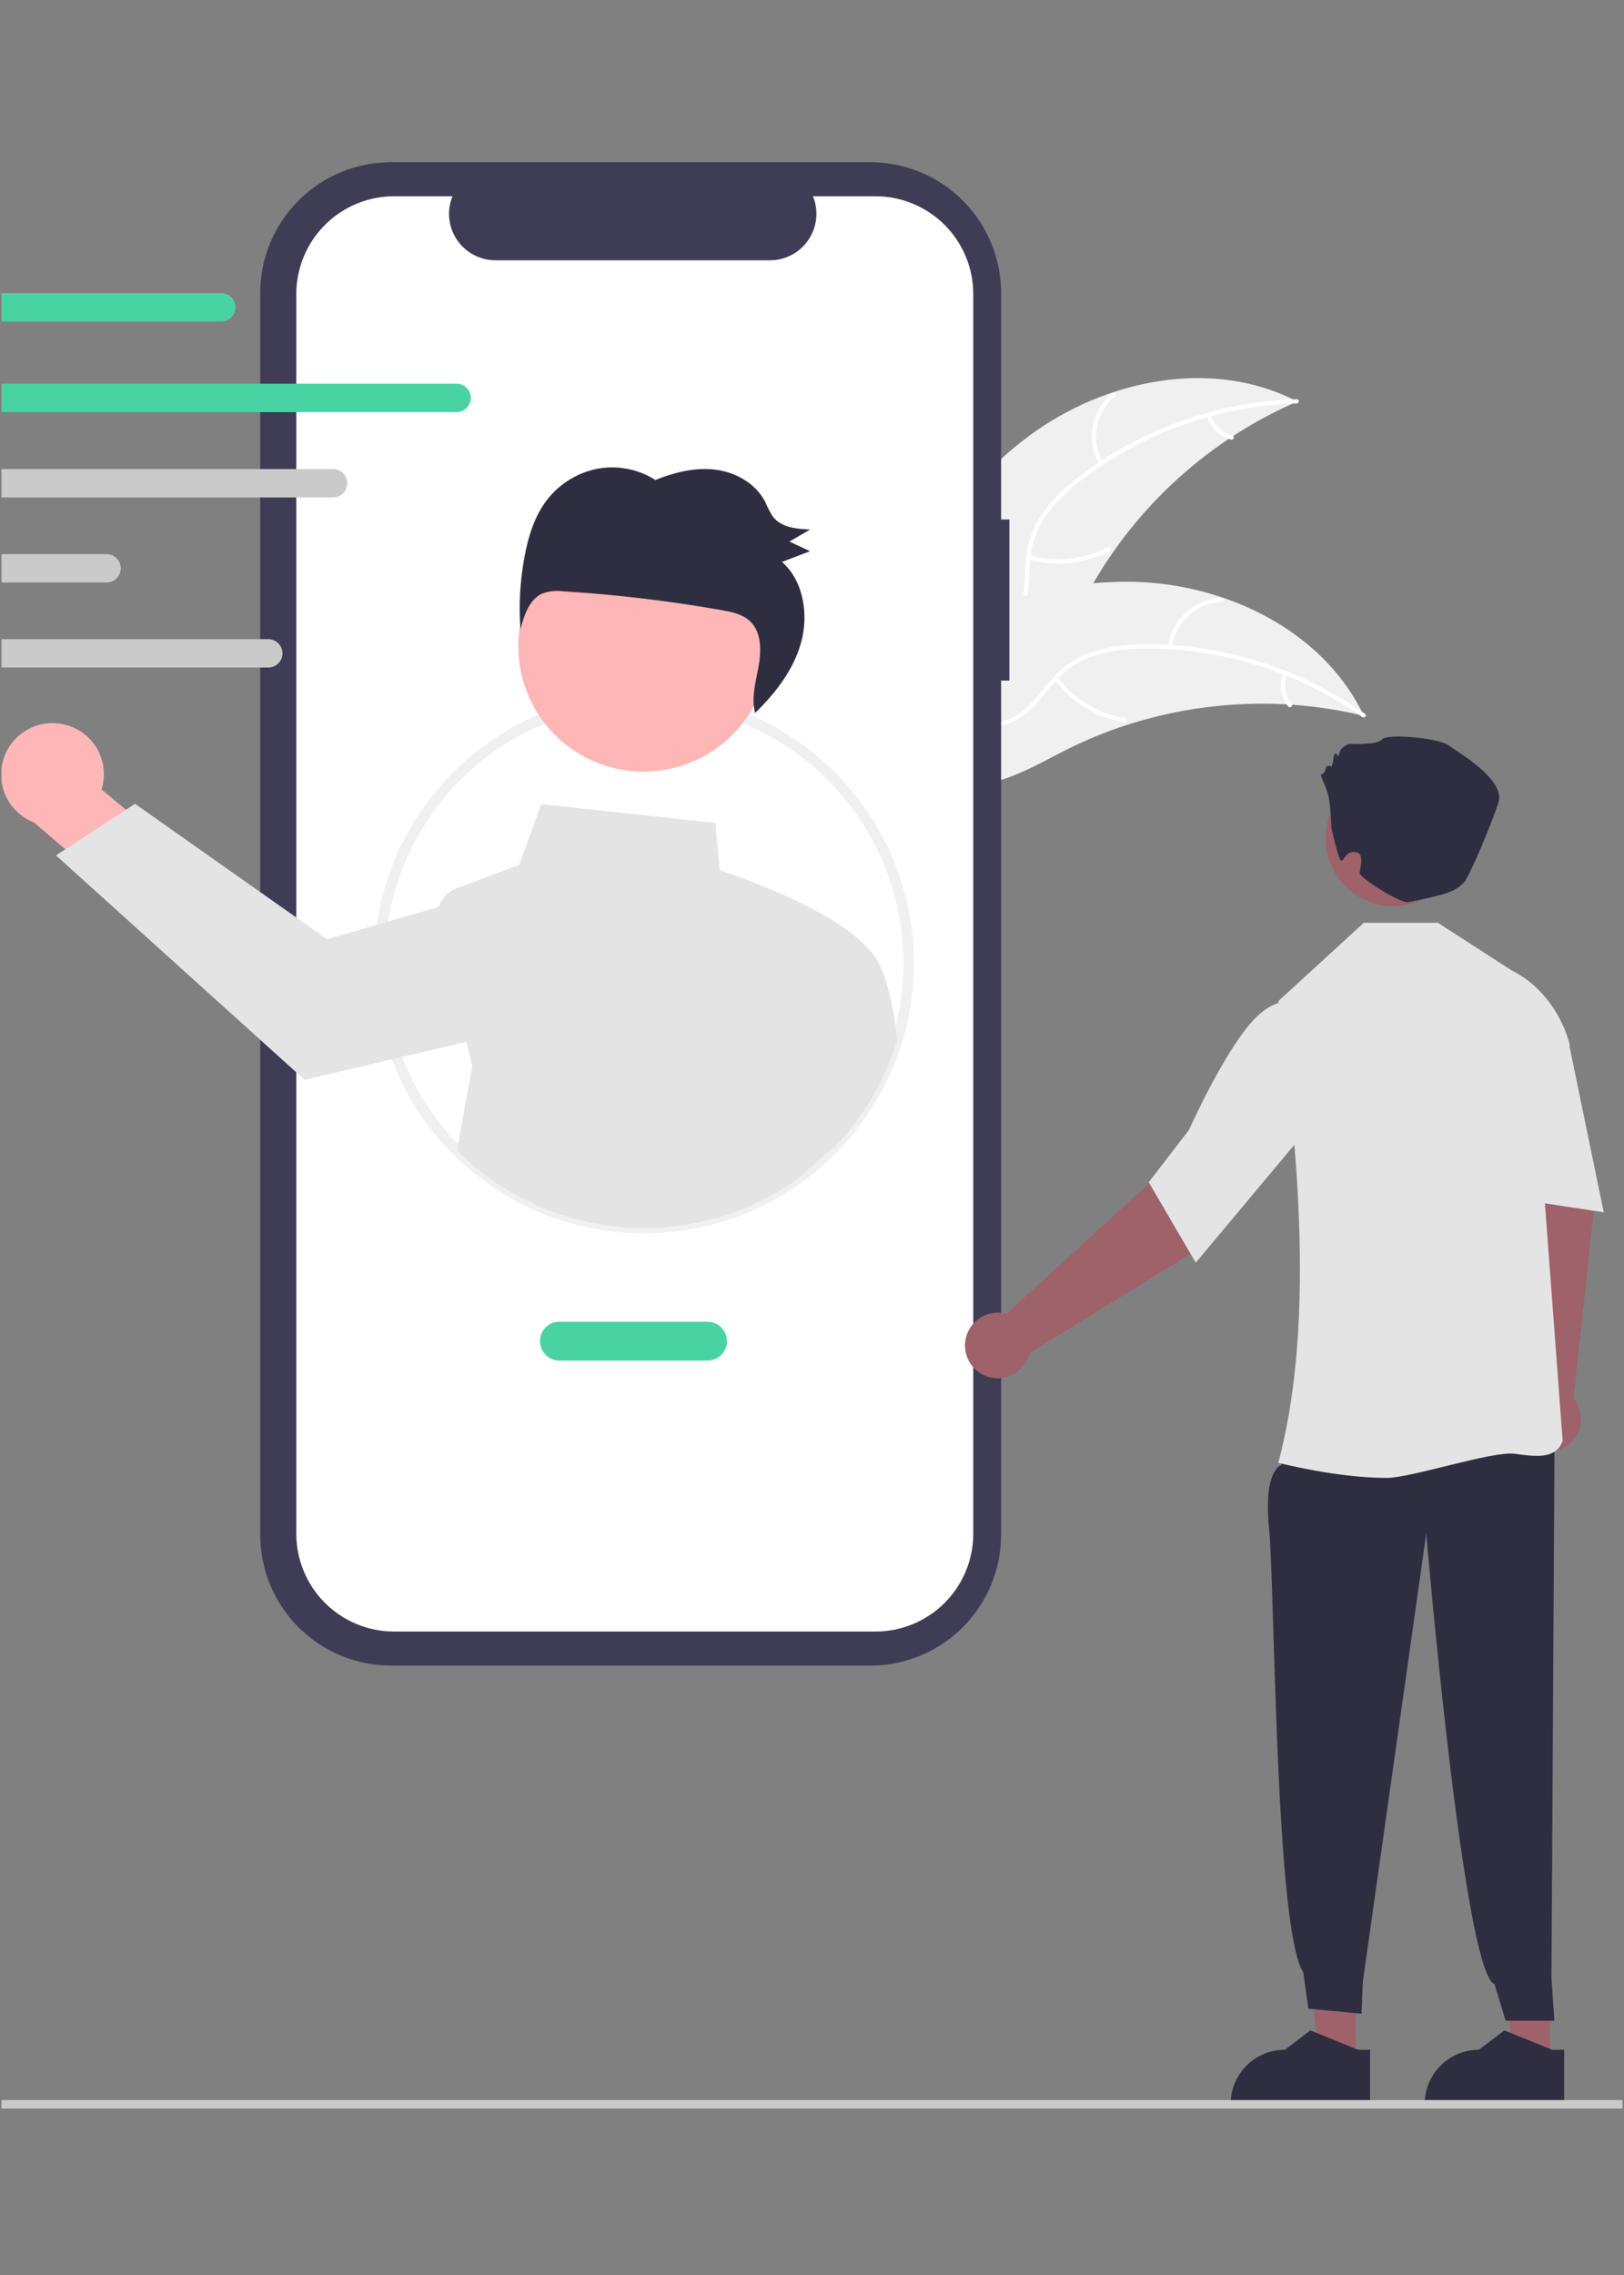 <svg xmlns="http://www.w3.org/2000/svg" xmlns:xlink="http://www.w3.org/1999/xlink" width="500" viewBox="0 0 375 525" height="700" preserveAspectRatio="xMidYMid meet"><rect x="0" y="0" width="375" height="525" fill="#808080" stroke="none"/><defs><clipPath id="d618058014"><path d="M 60 37.43 L 234 37.43 L 234 385 L 60 385 Z M 60 37.43 " clip-rule="nonzero"></path></clipPath><clipPath id="45b7b20294"><path d="M 0.355 166 L 45 166 L 45 215 L 0.355 215 Z M 0.355 166 " clip-rule="nonzero"></path></clipPath><clipPath id="e215860ec1"><path d="M 0.355 67 L 55 67 L 55 75 L 0.355 75 Z M 0.355 67 " clip-rule="nonzero"></path></clipPath><clipPath id="cd650f493f"><path d="M 0.355 88 L 109 88 L 109 96 L 0.355 96 Z M 0.355 88 " clip-rule="nonzero"></path></clipPath><clipPath id="eb86e3151e"><path d="M 0.355 108 L 81 108 L 81 115 L 0.355 115 Z M 0.355 108 " clip-rule="nonzero"></path></clipPath><clipPath id="b196493c8e"><path d="M 0.355 127 L 28 127 L 28 135 L 0.355 135 Z M 0.355 127 " clip-rule="nonzero"></path></clipPath><clipPath id="bc44ab6b6a"><path d="M 0.355 147 L 66 147 L 66 155 L 0.355 155 Z M 0.355 147 " clip-rule="nonzero"></path></clipPath><clipPath id="8af2fddc70"><path d="M 0.355 484 L 374.641 484 L 374.641 486.574 L 0.355 486.574 Z M 0.355 484 " clip-rule="nonzero"></path></clipPath></defs><path fill="#f0f0f0" d="M 237.727 100.516 C 255.344 87.5 280.148 82.512 299.555 92.664 C 294.137 95.02 288.961 97.824 284.035 101.086 C 279.109 104.348 274.504 108.016 270.223 112.086 C 265.938 116.156 262.043 120.57 258.535 125.324 C 255.027 130.078 251.961 135.102 249.336 140.395 C 245.285 148.641 241.641 158.23 233.281 162.043 C 228.082 164.414 221.941 163.953 216.555 162.039 C 211.172 160.125 206.379 156.875 201.656 153.656 L 200.238 153.484 C 208.648 133.262 220.109 113.527 237.727 100.516 Z M 237.727 100.516 " fill-opacity="1" fill-rule="nonzero"></path><path fill="#ffffff" d="M 299.398 93.098 C 294.898 93.238 290.434 93.73 286.008 94.57 C 281.582 95.41 277.25 96.59 273.008 98.109 C 268.77 99.629 264.672 101.469 260.719 103.629 C 256.766 105.789 253.008 108.246 249.441 110.996 C 246.285 113.336 243.574 116.109 241.301 119.312 C 239.16 122.543 237.992 126.094 237.789 129.961 C 237.531 133.5 237.68 137.148 236.566 140.562 C 235.965 142.32 235.027 143.883 233.762 145.238 C 232.492 146.598 231 147.641 229.285 148.359 C 225.109 150.246 220.504 150.523 215.992 150.633 C 210.984 150.758 205.777 150.809 201.219 153.168 C 200.668 153.453 200.258 152.578 200.809 152.293 C 208.734 148.188 218 150.867 226.332 148.426 C 230.219 147.285 233.789 144.965 235.348 141.086 C 236.715 137.695 236.566 133.934 236.793 130.348 C 236.938 126.582 237.953 123.07 239.84 119.809 C 241.945 116.496 244.543 113.629 247.629 111.207 C 254.488 105.652 262.035 101.289 270.273 98.121 C 279.668 94.449 289.402 92.453 299.484 92.137 C 300.102 92.117 300.016 93.078 299.398 93.098 Z M 299.398 93.098 " fill-opacity="1" fill-rule="nonzero"></path><path fill="#ffffff" d="M 253.855 107.16 C 253.473 106.5 253.156 105.812 252.898 105.094 C 252.641 104.379 252.445 103.645 252.316 102.895 C 252.188 102.145 252.125 101.387 252.133 100.629 C 252.137 99.867 252.207 99.109 252.348 98.363 C 252.484 97.613 252.688 96.883 252.953 96.168 C 253.223 95.457 253.551 94.773 253.938 94.117 C 254.324 93.461 254.766 92.848 255.262 92.27 C 255.762 91.691 256.305 91.164 256.895 90.68 C 257.375 90.289 258.008 91.023 257.523 91.414 C 256.973 91.859 256.465 92.352 256.004 92.891 C 255.539 93.426 255.129 94 254.766 94.609 C 254.406 95.219 254.102 95.855 253.855 96.52 C 253.605 97.184 253.418 97.867 253.289 98.562 C 253.164 99.262 253.098 99.965 253.098 100.672 C 253.094 101.383 253.152 102.086 253.277 102.785 C 253.398 103.48 253.582 104.164 253.824 104.828 C 254.07 105.496 254.371 106.137 254.727 106.746 C 255.039 107.285 254.164 107.695 253.855 107.16 Z M 253.855 107.16 " fill-opacity="1" fill-rule="nonzero"></path><path fill="#ffffff" d="M 237.684 128.148 C 239.18 128.566 240.703 128.844 242.254 128.977 C 243.801 129.113 245.352 129.102 246.898 128.945 C 248.445 128.789 249.965 128.492 251.453 128.051 C 252.945 127.609 254.383 127.035 255.77 126.328 C 256.32 126.043 256.734 126.918 256.18 127.199 C 254.738 127.934 253.242 128.531 251.688 128.984 C 250.137 129.441 248.555 129.746 246.945 129.906 C 245.332 130.066 243.723 130.074 242.109 129.93 C 240.5 129.789 238.914 129.496 237.355 129.059 C 236.758 128.891 237.086 127.98 237.684 128.148 Z M 237.684 128.148 " fill-opacity="1" fill-rule="nonzero"></path><path fill="#ffffff" d="M 279.551 95.754 C 279.938 96.926 280.574 97.934 281.469 98.785 C 282.359 99.633 283.402 100.219 284.59 100.543 C 285.191 100.703 284.859 101.609 284.266 101.449 C 283.617 101.273 283.004 101.016 282.422 100.688 C 281.836 100.359 281.301 99.965 280.816 99.504 C 280.328 99.043 279.902 98.527 279.543 97.965 C 279.18 97.398 278.895 96.801 278.68 96.164 C 278.629 96.043 278.625 95.922 278.668 95.797 C 278.711 95.676 278.793 95.582 278.91 95.523 C 279.031 95.465 279.152 95.461 279.277 95.508 C 279.402 95.551 279.496 95.633 279.551 95.754 Z M 279.551 95.754 " fill-opacity="1" fill-rule="nonzero"></path><path fill="#f0f0f0" d="M 314.941 165.207 C 314.566 165.117 314.188 165.027 313.801 164.941 C 308.707 163.754 303.547 162.984 298.324 162.633 C 297.922 162.602 297.516 162.574 297.109 162.551 C 290.828 162.199 284.562 162.426 278.32 163.238 C 272.078 164.047 265.965 165.426 259.98 167.371 C 255.211 168.926 250.586 170.832 246.105 173.09 C 239.93 176.207 233.48 180.074 226.832 180.945 C 226.141 181.043 225.441 181.098 224.742 181.109 L 200.141 155.227 C 200.117 155.141 200.082 155.059 200.055 154.973 L 199.027 153.984 C 199.25 153.852 199.484 153.719 199.707 153.586 C 199.836 153.508 199.969 153.438 200.098 153.359 C 200.184 153.309 200.273 153.258 200.348 153.211 C 200.379 153.191 200.406 153.176 200.43 153.164 C 200.508 153.117 200.582 153.078 200.652 153.031 C 201.957 152.289 203.27 151.551 204.586 150.82 C 204.594 150.816 204.594 150.816 204.605 150.816 C 214.668 145.289 225.285 140.551 236.281 137.574 C 236.609 137.484 236.949 137.387 237.289 137.312 C 242.262 135.996 247.309 135.09 252.43 134.602 C 255.23 134.344 258.039 134.227 260.852 134.25 C 268.16 134.332 275.281 135.539 282.207 137.871 C 295.934 142.496 308.027 151.461 314.461 164.227 C 314.625 164.551 314.785 164.875 314.941 165.207 Z M 314.941 165.207 " fill-opacity="1" fill-rule="nonzero"></path><path fill="#ffffff" d="M 314.559 165.461 C 310.879 162.863 307.02 160.566 302.98 158.574 C 298.941 156.578 294.77 154.914 290.469 153.574 C 286.168 152.234 281.789 151.234 277.336 150.582 C 272.879 149.93 268.398 149.625 263.895 149.672 C 259.965 149.645 256.129 150.227 252.387 151.414 C 248.734 152.707 245.66 154.836 243.172 157.801 C 240.836 160.473 238.754 163.473 235.812 165.531 C 234.273 166.574 232.586 167.254 230.754 167.574 C 228.922 167.898 227.105 167.828 225.305 167.375 C 220.832 166.367 216.992 163.812 213.32 161.188 C 209.246 158.27 205.059 155.172 200 154.312 C 199.387 154.211 199.586 153.266 200.195 153.367 C 209 154.863 214.781 162.582 222.906 165.645 C 226.695 167.078 230.941 167.375 234.523 165.215 C 237.656 163.328 239.805 160.234 242.145 157.512 C 244.523 154.59 247.449 152.398 250.922 150.93 C 254.598 149.555 258.395 148.828 262.32 148.754 C 271.141 148.445 279.793 149.508 288.281 151.938 C 297.992 154.66 306.965 158.926 315.207 164.742 C 315.711 165.102 315.062 165.816 314.559 165.461 Z M 314.559 165.461 " fill-opacity="1" fill-rule="nonzero"></path><path fill="#ffffff" d="M 269.727 149.266 C 269.82 148.512 269.98 147.77 270.207 147.043 C 270.43 146.316 270.719 145.613 271.066 144.938 C 271.418 144.262 271.824 143.621 272.285 143.016 C 272.746 142.41 273.258 141.852 273.82 141.336 C 274.383 140.82 274.984 140.359 275.625 139.949 C 276.27 139.543 276.941 139.195 277.645 138.902 C 278.352 138.613 279.074 138.387 279.816 138.227 C 280.562 138.066 281.316 137.969 282.074 137.941 C 282.695 137.918 282.758 138.883 282.137 138.906 C 281.43 138.93 280.727 139.02 280.035 139.168 C 279.344 139.316 278.668 139.527 278.012 139.797 C 277.355 140.066 276.73 140.391 276.133 140.773 C 275.535 141.152 274.973 141.586 274.453 142.066 C 273.93 142.547 273.457 143.066 273.027 143.633 C 272.598 144.195 272.223 144.797 271.898 145.426 C 271.578 146.059 271.312 146.711 271.105 147.391 C 270.898 148.07 270.754 148.762 270.672 149.465 C 270.598 150.082 269.652 149.879 269.727 149.266 Z M 269.727 149.266 " fill-opacity="1" fill-rule="nonzero"></path><path fill="#ffffff" d="M 244.176 156.289 C 245.121 157.527 246.172 158.664 247.328 159.703 C 248.484 160.742 249.727 161.668 251.055 162.473 C 252.383 163.281 253.777 163.957 255.234 164.504 C 256.688 165.051 258.184 165.457 259.715 165.723 C 260.328 165.832 260.129 166.777 259.52 166.668 C 257.926 166.387 256.371 165.961 254.855 165.391 C 253.344 164.82 251.895 164.113 250.516 163.27 C 249.133 162.426 247.84 161.465 246.641 160.379 C 245.438 159.293 244.348 158.109 243.371 156.82 C 242.992 156.324 243.801 155.797 244.176 156.289 Z M 244.176 156.289 " fill-opacity="1" fill-rule="nonzero"></path><path fill="#ffffff" d="M 297.113 155.633 C 296.715 156.797 296.617 157.988 296.816 159.203 C 297.02 160.418 297.496 161.516 298.254 162.488 C 298.633 162.98 297.824 163.504 297.445 163.02 C 297.035 162.484 296.699 161.914 296.434 161.297 C 296.164 160.684 295.977 160.047 295.863 159.387 C 295.754 158.723 295.723 158.059 295.773 157.391 C 295.824 156.723 295.957 156.07 296.168 155.434 C 296.199 155.309 296.27 155.207 296.379 155.137 C 296.488 155.062 296.609 155.039 296.738 155.062 C 296.867 155.09 296.969 155.16 297.043 155.27 C 297.117 155.383 297.141 155.5 297.113 155.633 Z M 297.113 155.633 " fill-opacity="1" fill-rule="nonzero"></path><g clip-path="url(#d618058014)"><path fill="#3f3d56" d="M 233.078 119.875 L 231.172 119.875 L 231.172 67.652 C 231.172 66.664 231.125 65.676 231.027 64.691 C 230.93 63.707 230.785 62.727 230.594 61.758 C 230.398 60.785 230.16 59.828 229.871 58.879 C 229.586 57.934 229.25 57 228.871 56.086 C 228.492 55.172 228.07 54.277 227.605 53.406 C 227.137 52.531 226.629 51.684 226.078 50.859 C 225.531 50.039 224.941 49.242 224.312 48.48 C 223.684 47.715 223.02 46.98 222.32 46.281 C 221.621 45.582 220.887 44.918 220.121 44.289 C 219.359 43.66 218.562 43.074 217.742 42.523 C 216.918 41.973 216.07 41.465 215.195 40.996 C 214.324 40.531 213.43 40.109 212.516 39.73 C 211.602 39.352 210.668 39.016 209.723 38.73 C 208.773 38.441 207.816 38.203 206.844 38.008 C 205.875 37.816 204.895 37.672 203.91 37.574 C 202.926 37.477 201.938 37.43 200.949 37.43 L 90.305 37.43 C 89.312 37.43 88.324 37.477 87.34 37.574 C 86.355 37.672 85.379 37.816 84.406 38.008 C 83.438 38.203 82.477 38.441 81.527 38.73 C 80.582 39.016 79.652 39.352 78.738 39.73 C 77.82 40.109 76.93 40.531 76.055 40.996 C 75.184 41.465 74.332 41.973 73.512 42.523 C 72.688 43.074 71.895 43.66 71.129 44.289 C 70.363 44.918 69.629 45.582 68.93 46.281 C 68.23 46.98 67.566 47.715 66.938 48.48 C 66.309 49.242 65.723 50.039 65.172 50.859 C 64.621 51.684 64.113 52.531 63.645 53.406 C 63.18 54.277 62.758 55.172 62.379 56.086 C 62 57 61.668 57.934 61.379 58.879 C 61.09 59.828 60.852 60.785 60.656 61.758 C 60.465 62.727 60.32 63.707 60.223 64.691 C 60.125 65.676 60.078 66.664 60.078 67.652 L 60.078 354.148 C 60.078 355.137 60.125 356.125 60.223 357.109 C 60.32 358.094 60.465 359.074 60.656 360.043 C 60.852 361.016 61.09 361.973 61.379 362.922 C 61.668 363.867 62 364.801 62.379 365.715 C 62.758 366.629 63.18 367.523 63.645 368.395 C 64.113 369.27 64.621 370.117 65.172 370.938 C 65.723 371.762 66.309 372.555 66.938 373.32 C 67.566 374.086 68.23 374.82 68.93 375.52 C 69.629 376.219 70.363 376.883 71.129 377.512 C 71.895 378.141 72.688 378.727 73.512 379.277 C 74.332 379.828 75.184 380.336 76.055 380.805 C 76.93 381.27 77.82 381.691 78.738 382.07 C 79.652 382.449 80.582 382.781 81.527 383.07 C 82.477 383.359 83.438 383.598 84.406 383.793 C 85.379 383.984 86.355 384.129 87.34 384.227 C 88.324 384.324 89.312 384.371 90.305 384.371 L 200.949 384.371 C 201.938 384.371 202.926 384.324 203.91 384.227 C 204.895 384.129 205.875 383.984 206.844 383.793 C 207.816 383.598 208.773 383.359 209.723 383.07 C 210.668 382.781 211.602 382.449 212.516 382.07 C 213.43 381.691 214.324 381.27 215.195 380.805 C 216.07 380.336 216.918 379.828 217.742 379.277 C 218.562 378.727 219.359 378.141 220.121 377.512 C 220.887 376.883 221.621 376.219 222.32 375.52 C 223.02 374.82 223.684 374.086 224.312 373.32 C 224.941 372.555 225.531 371.762 226.078 370.938 C 226.629 370.117 227.137 369.27 227.605 368.395 C 228.07 367.523 228.492 366.629 228.871 365.715 C 229.25 364.801 229.586 363.867 229.871 362.922 C 230.16 361.973 230.398 361.016 230.594 360.043 C 230.785 359.074 230.93 358.094 231.027 357.109 C 231.125 356.125 231.172 355.137 231.172 354.148 L 231.172 157.047 L 233.078 157.047 Z M 233.078 119.875 " fill-opacity="1" fill-rule="nonzero"></path></g><path fill="#ffffff" d="M 202.168 45.293 L 187.723 45.293 C 187.891 45.699 188.031 46.113 188.145 46.535 C 188.258 46.957 188.348 47.387 188.41 47.82 C 188.473 48.254 188.508 48.688 188.516 49.125 C 188.527 49.562 188.508 50 188.461 50.438 C 188.418 50.871 188.348 51.305 188.25 51.73 C 188.152 52.156 188.027 52.578 187.879 52.988 C 187.73 53.402 187.559 53.801 187.359 54.191 C 187.16 54.582 186.941 54.961 186.695 55.324 C 186.449 55.688 186.188 56.035 185.898 56.367 C 185.613 56.695 185.305 57.008 184.98 57.301 C 184.656 57.594 184.312 57.867 183.957 58.121 C 183.598 58.371 183.223 58.602 182.836 58.805 C 182.449 59.012 182.055 59.195 181.645 59.352 C 181.234 59.508 180.82 59.641 180.395 59.746 C 179.969 59.852 179.539 59.934 179.105 59.984 C 178.668 60.039 178.234 60.066 177.797 60.066 L 114.41 60.066 C 113.973 60.066 113.535 60.039 113.102 59.984 C 112.664 59.934 112.234 59.852 111.809 59.746 C 111.387 59.641 110.969 59.508 110.559 59.352 C 110.152 59.195 109.754 59.012 109.367 58.805 C 108.98 58.602 108.609 58.371 108.25 58.121 C 107.891 57.867 107.547 57.594 107.223 57.301 C 106.898 57.008 106.594 56.695 106.305 56.367 C 106.02 56.035 105.754 55.688 105.508 55.324 C 105.266 54.961 105.043 54.582 104.844 54.191 C 104.648 53.801 104.473 53.402 104.324 52.988 C 104.176 52.578 104.051 52.156 103.953 51.73 C 103.855 51.305 103.785 50.871 103.742 50.438 C 103.695 50 103.68 49.562 103.688 49.125 C 103.695 48.688 103.73 48.254 103.793 47.82 C 103.855 47.387 103.945 46.957 104.059 46.535 C 104.176 46.113 104.312 45.699 104.48 45.293 L 90.988 45.293 C 90.25 45.293 89.512 45.328 88.777 45.402 C 88.043 45.473 87.312 45.582 86.586 45.727 C 85.863 45.871 85.145 46.051 84.438 46.266 C 83.73 46.477 83.035 46.727 82.352 47.012 C 81.668 47.293 81 47.609 80.348 47.957 C 79.699 48.305 79.062 48.684 78.449 49.098 C 77.836 49.508 77.242 49.945 76.672 50.414 C 76.098 50.883 75.551 51.379 75.027 51.902 C 74.508 52.426 74.012 52.973 73.543 53.543 C 73.074 54.117 72.633 54.707 72.223 55.324 C 71.812 55.938 71.43 56.57 71.082 57.223 C 70.734 57.875 70.418 58.543 70.137 59.227 C 69.852 59.91 69.605 60.605 69.391 61.312 C 69.176 62.02 68.996 62.734 68.852 63.461 C 68.707 64.184 68.598 64.914 68.527 65.652 C 68.453 66.387 68.418 67.125 68.418 67.863 L 68.418 353.938 C 68.418 354.676 68.453 355.414 68.527 356.148 C 68.598 356.887 68.707 357.617 68.852 358.34 C 68.996 359.066 69.176 359.781 69.391 360.488 C 69.605 361.195 69.852 361.891 70.137 362.574 C 70.418 363.258 70.734 363.926 71.082 364.578 C 71.43 365.23 71.812 365.863 72.223 366.477 C 72.633 367.09 73.074 367.684 73.543 368.258 C 74.012 368.828 74.508 369.375 75.027 369.898 C 75.551 370.422 76.098 370.918 76.672 371.387 C 77.242 371.855 77.836 372.293 78.449 372.703 C 79.062 373.113 79.699 373.496 80.348 373.844 C 81 374.191 81.668 374.508 82.352 374.789 C 83.035 375.074 83.73 375.32 84.438 375.535 C 85.145 375.75 85.859 375.93 86.586 376.074 C 87.312 376.219 88.043 376.328 88.777 376.398 C 89.512 376.473 90.25 376.508 90.988 376.508 L 202.168 376.508 C 202.906 376.508 203.645 376.473 204.379 376.398 C 205.117 376.328 205.848 376.219 206.57 376.074 C 207.297 375.93 208.012 375.75 208.719 375.535 C 209.426 375.32 210.121 375.074 210.805 374.789 C 211.488 374.508 212.156 374.191 212.809 373.844 C 213.461 373.496 214.094 373.113 214.707 372.703 C 215.324 372.293 215.914 371.855 216.488 371.387 C 217.059 370.918 217.605 370.422 218.129 369.898 C 218.652 369.375 219.148 368.828 219.617 368.258 C 220.086 367.684 220.523 367.09 220.934 366.477 C 221.348 365.863 221.727 365.23 222.074 364.578 C 222.422 363.926 222.738 363.258 223.02 362.574 C 223.305 361.891 223.555 361.195 223.77 360.488 C 223.98 359.781 224.16 359.066 224.305 358.34 C 224.449 357.617 224.559 356.887 224.633 356.148 C 224.703 355.414 224.738 354.676 224.738 353.938 L 224.738 67.863 C 224.738 67.125 224.703 66.387 224.633 65.652 C 224.559 64.914 224.449 64.184 224.305 63.461 C 224.16 62.734 223.98 62.02 223.77 61.312 C 223.555 60.605 223.305 59.91 223.02 59.227 C 222.738 58.543 222.422 57.875 222.074 57.223 C 221.727 56.57 221.348 55.938 220.934 55.324 C 220.523 54.707 220.086 54.117 219.617 53.543 C 219.148 52.973 218.652 52.426 218.129 51.902 C 217.605 51.379 217.059 50.883 216.488 50.414 C 215.914 49.945 215.324 49.508 214.707 49.098 C 214.094 48.684 213.461 48.305 212.809 47.957 C 212.156 47.609 211.488 47.293 210.805 47.012 C 210.121 46.727 209.426 46.477 208.719 46.266 C 208.012 46.051 207.297 45.871 206.57 45.727 C 205.848 45.582 205.117 45.473 204.379 45.402 C 203.645 45.328 202.906 45.293 202.168 45.293 Z M 202.168 45.293 " fill-opacity="1" fill-rule="nonzero"></path><path fill="#f0f0f0" d="M 148.715 284.609 C 146.672 284.613 144.637 284.516 142.605 284.316 C 140.57 284.117 138.555 283.82 136.551 283.422 C 134.547 283.027 132.57 282.531 130.617 281.941 C 128.66 281.348 126.742 280.664 124.855 279.883 C 122.969 279.102 121.125 278.23 119.324 277.27 C 117.523 276.309 115.773 275.258 114.074 274.125 C 112.375 272.992 110.738 271.777 109.16 270.48 C 107.582 269.188 106.07 267.816 104.625 266.375 C 103.184 264.93 101.812 263.418 100.52 261.84 C 99.223 260.262 98.008 258.625 96.875 256.926 C 95.742 255.227 94.691 253.48 93.73 251.68 C 92.77 249.875 91.898 248.031 91.117 246.145 C 90.336 244.262 89.652 242.34 89.059 240.387 C 88.469 238.43 87.973 236.453 87.578 234.449 C 87.18 232.445 86.883 230.43 86.684 228.398 C 86.484 226.367 86.387 224.328 86.391 222.289 C 86.387 219.426 86.578 216.582 86.969 213.746 C 87.359 210.914 87.941 208.121 88.715 205.367 C 89.492 202.613 90.449 199.926 91.598 197.305 C 92.742 194.684 94.062 192.152 95.555 189.715 C 97.051 187.277 98.703 184.953 100.52 182.742 C 102.332 180.531 104.289 178.453 106.391 176.512 C 108.492 174.57 110.719 172.785 113.066 171.148 C 115.41 169.516 117.859 168.051 120.41 166.754 C 124.125 164.863 127.988 163.363 132.004 162.246 C 136.016 161.129 140.102 160.422 144.258 160.125 C 148.414 159.824 152.559 159.941 156.691 160.473 C 160.824 161.004 164.863 161.941 168.809 163.281 C 170.539 163.871 172.242 164.535 173.914 165.273 C 175.582 166.012 177.219 166.824 178.82 167.707 C 180.422 168.59 181.98 169.539 183.496 170.562 C 185.012 171.582 186.48 172.664 187.902 173.816 C 189.324 174.965 190.691 176.172 192.004 177.441 C 193.32 178.711 194.578 180.039 195.773 181.418 C 196.973 182.797 198.109 184.227 199.18 185.707 C 200.254 187.188 201.258 188.711 202.195 190.281 C 203.133 191.848 204.004 193.453 204.801 195.098 C 205.598 196.742 206.32 198.422 206.969 200.129 C 207.617 201.836 208.191 203.57 208.688 205.328 C 209.188 207.09 209.605 208.867 209.945 210.66 C 210.285 212.457 210.547 214.262 210.73 216.082 C 210.91 217.902 211.012 219.723 211.035 221.551 C 211.055 223.379 210.996 225.203 210.855 227.027 C 210.719 228.848 210.5 230.66 210.199 232.465 C 209.902 234.266 209.523 236.055 209.066 237.824 C 208.613 239.594 208.078 241.34 207.469 243.062 C 206.859 244.785 206.176 246.477 205.418 248.141 C 204.66 249.805 203.832 251.43 202.93 253.02 C 202.027 254.609 201.059 256.156 200.02 257.66 C 198.984 259.168 197.883 260.621 196.715 262.031 C 195.551 263.438 194.324 264.793 193.043 266.094 C 191.758 267.391 190.418 268.633 189.023 269.816 C 187.629 270.996 186.188 272.117 184.695 273.172 C 183.203 274.227 181.668 275.215 180.086 276.133 C 178.508 277.055 176.891 277.902 175.238 278.68 C 173.582 279.461 171.898 280.164 170.184 280.793 C 168.469 281.422 166.727 281.977 164.965 282.453 C 163.199 282.93 161.418 283.328 159.617 283.648 C 157.816 283.969 156.008 284.207 154.188 284.367 C 152.367 284.531 150.543 284.609 148.715 284.609 Z M 148.715 162.406 C 143.988 162.395 139.324 162.938 134.727 164.039 C 130.129 165.145 125.727 166.773 121.52 168.93 C 120.605 169.398 119.703 169.887 118.809 170.398 C 117.918 170.914 117.043 171.449 116.18 172.008 C 115.316 172.566 114.469 173.148 113.633 173.75 C 112.801 174.352 111.984 174.977 111.18 175.621 C 110.379 176.262 109.594 176.93 108.828 177.613 C 108.062 178.297 107.312 179 106.582 179.727 C 105.852 180.449 105.137 181.191 104.445 181.949 C 103.754 182.711 103.082 183.488 102.43 184.281 C 101.773 185.078 101.145 185.887 100.531 186.715 C 99.922 187.543 99.332 188.383 98.766 189.242 C 98.199 190.098 97.652 190.973 97.129 191.855 C 96.609 192.742 96.109 193.641 95.633 194.551 C 95.156 195.465 94.703 196.387 94.273 197.32 C 93.848 198.258 93.441 199.199 93.062 200.156 C 92.68 201.113 92.328 202.078 91.996 203.051 C 91.664 204.023 91.359 205.004 91.082 205.996 C 90.801 206.984 90.547 207.98 90.32 208.984 C 90.09 209.984 89.887 210.992 89.711 212.008 C 89.535 213.02 89.383 214.035 89.262 215.059 C 89.137 216.078 89.039 217.102 88.969 218.129 C 88.895 219.152 88.852 220.18 88.832 221.207 C 88.812 222.238 88.82 223.266 88.855 224.293 C 88.891 225.32 88.953 226.348 89.039 227.371 C 89.125 228.395 89.238 229.418 89.379 230.434 C 89.52 231.453 89.688 232.469 89.879 233.48 C 90.07 234.488 90.289 235.492 90.531 236.492 C 90.777 237.492 91.047 238.484 91.34 239.469 C 91.637 240.453 91.957 241.43 92.301 242.398 C 92.648 243.367 93.016 244.324 93.41 245.277 C 93.805 246.227 94.227 247.164 94.668 248.09 C 95.113 249.02 95.578 249.934 96.07 250.84 C 96.559 251.742 97.074 252.633 97.609 253.512 C 98.145 254.387 98.703 255.25 99.285 256.102 C 99.863 256.949 100.469 257.781 101.09 258.602 C 101.715 259.418 102.359 260.219 103.023 261.004 C 103.688 261.789 104.371 262.555 105.078 263.305 C 105.781 264.051 106.504 264.781 107.246 265.496 C 107.988 266.207 108.75 266.898 109.527 267.57 C 110.305 268.246 111.098 268.898 111.91 269.527 C 112.723 270.16 113.547 270.77 114.391 271.359 C 115.234 271.949 116.09 272.516 116.965 273.062 C 117.836 273.605 118.719 274.129 119.621 274.629 C 120.52 275.129 121.43 275.605 122.352 276.055 C 123.277 276.508 124.211 276.938 125.156 277.34 C 126.102 277.746 127.059 278.125 128.023 278.48 C 128.988 278.836 129.961 279.168 130.941 279.473 C 131.926 279.777 132.914 280.055 133.91 280.309 C 134.906 280.562 135.91 280.793 136.918 280.996 C 137.926 281.195 138.938 281.375 139.957 281.523 C 140.973 281.676 141.992 281.797 143.016 281.895 C 144.039 281.992 145.066 282.066 146.094 282.109 C 147.121 282.156 148.148 282.172 149.176 282.164 C 150.207 282.156 151.234 282.121 152.258 282.062 C 153.285 282 154.309 281.914 155.332 281.801 C 156.355 281.684 157.371 281.547 158.387 281.379 C 159.402 281.211 160.41 281.02 161.418 280.801 C 162.422 280.582 163.422 280.34 164.414 280.07 C 165.406 279.801 166.391 279.504 167.367 279.184 C 168.344 278.863 169.312 278.52 170.273 278.148 C 171.23 277.777 172.18 277.383 173.117 276.965 C 174.059 276.547 174.984 276.102 175.902 275.637 C 176.816 275.168 177.723 274.68 178.613 274.164 C 179.504 273.652 180.379 273.113 181.242 272.555 C 182.105 271.996 182.957 271.418 183.789 270.812 C 187.031 268.477 190.008 265.836 192.715 262.895 C 194.68 260.77 196.48 258.512 198.121 256.125 C 199.758 253.738 201.215 251.242 202.488 248.645 C 203.766 246.047 204.848 243.367 205.734 240.613 C 206.621 237.855 207.305 235.051 207.785 232.195 C 208.266 229.34 208.539 226.465 208.602 223.574 C 208.664 220.68 208.52 217.793 208.164 214.922 C 207.809 212.047 207.246 209.215 206.48 206.422 C 205.715 203.633 204.75 200.91 203.59 198.258 C 202.43 195.605 201.082 193.051 199.551 190.594 C 198.02 188.137 196.316 185.805 194.445 183.594 C 192.574 181.387 190.555 179.32 188.387 177.406 C 186.215 175.488 183.918 173.738 181.496 172.156 C 179.07 170.57 176.547 169.172 173.918 167.953 C 171.293 166.738 168.59 165.715 165.816 164.891 C 163.039 164.066 160.223 163.445 157.355 163.027 C 154.492 162.613 151.609 162.406 148.715 162.406 Z M 148.715 162.406 " fill-opacity="1" fill-rule="nonzero"></path><g clip-path="url(#45b7b20294)"><path fill="#ffb6b6" d="M 13.664 166.977 C 14.09 167.031 14.512 167.105 14.93 167.207 C 15.348 167.305 15.758 167.43 16.164 167.574 C 16.57 167.719 16.965 167.883 17.352 168.07 C 17.738 168.258 18.113 168.469 18.477 168.695 C 18.84 168.926 19.191 169.172 19.527 169.441 C 19.863 169.707 20.184 169.992 20.488 170.293 C 20.797 170.598 21.082 170.914 21.355 171.25 C 21.625 171.582 21.879 171.93 22.109 172.293 C 22.344 172.652 22.555 173.023 22.746 173.41 C 22.938 173.793 23.109 174.188 23.258 174.59 C 23.406 174.992 23.535 175.402 23.637 175.82 C 23.742 176.238 23.824 176.66 23.883 177.086 C 23.941 177.512 23.973 177.938 23.984 178.367 C 23.996 178.797 23.984 179.227 23.949 179.656 C 23.914 180.082 23.855 180.508 23.773 180.93 C 23.691 181.352 23.586 181.77 23.457 182.18 L 44.168 199.426 L 36.754 214.566 L 7.852 189.797 C 7.18 189.539 6.539 189.223 5.922 188.848 C 5.309 188.473 4.734 188.043 4.199 187.562 C 3.664 187.082 3.176 186.559 2.734 185.988 C 2.293 185.418 1.91 184.816 1.578 184.176 C 1.246 183.535 0.977 182.871 0.77 182.184 C 0.559 181.496 0.414 180.793 0.332 180.078 C 0.25 179.363 0.234 178.648 0.281 177.93 C 0.328 177.211 0.441 176.504 0.621 175.805 C 0.797 175.109 1.039 174.434 1.34 173.781 C 1.641 173.125 1.996 172.504 2.41 171.914 C 2.824 171.328 3.285 170.781 3.801 170.277 C 4.312 169.77 4.867 169.316 5.465 168.914 C 6.059 168.512 6.688 168.164 7.348 167.875 C 8.004 167.586 8.684 167.359 9.387 167.191 C 10.086 167.027 10.797 166.926 11.516 166.891 C 12.234 166.855 12.949 166.883 13.664 166.977 Z M 13.664 166.977 " fill-opacity="1" fill-rule="nonzero"></path></g><path fill="#e4e4e4" d="M 207.066 238.906 C 206.648 234.441 204.934 226.418 203.477 223.449 C 198.996 211.727 170.059 202.094 166.176 200.852 L 165.188 189.895 L 124.98 185.57 L 119.883 199.582 L 105.461 204.992 C 104.469 205.359 103.605 205.926 102.867 206.684 C 102.129 207.438 101.586 208.316 101.242 209.316 L 88.305 213.059 L 75.535 216.746 L 31.184 185.496 L 29.09 186.863 L 15.094 195.996 L 12.934 197.406 L 70.332 249.188 L 91.652 244.188 L 107.688 240.414 L 109.055 245.969 L 105.512 265.488 C 106.781 266.762 108.105 267.973 109.484 269.129 C 110.863 270.281 112.289 271.375 113.762 272.402 C 115.238 273.43 116.754 274.395 118.312 275.289 C 119.871 276.184 121.469 277.008 123.098 277.762 C 124.73 278.512 126.395 279.195 128.086 279.801 C 129.777 280.406 131.492 280.938 133.23 281.395 C 134.973 281.852 136.727 282.227 138.5 282.527 C 140.27 282.828 142.055 283.051 143.844 283.195 C 145.637 283.336 147.434 283.402 149.23 283.387 C 151.027 283.371 152.82 283.277 154.609 283.102 C 156.398 282.93 158.176 282.68 159.945 282.348 C 161.711 282.016 163.461 281.609 165.191 281.125 C 166.922 280.641 168.629 280.078 170.309 279.445 C 171.992 278.809 173.641 278.098 175.262 277.316 C 176.879 276.535 178.461 275.688 180.004 274.766 C 181.551 273.844 183.051 272.855 184.504 271.805 L 193.613 263.723 C 196.789 260.289 199.531 256.543 201.844 252.48 C 204.156 248.418 205.98 244.145 207.309 239.664 Z M 207.066 238.906 " fill-opacity="1" fill-rule="nonzero"></path><path fill="#ffb6b6" d="M 176.105 140.031 C 176.402 140.93 176.656 141.844 176.863 142.766 C 177.07 143.691 177.234 144.625 177.352 145.566 C 177.469 146.508 177.539 147.449 177.562 148.398 C 177.586 149.348 177.562 150.293 177.492 151.238 C 177.426 152.184 177.309 153.125 177.148 154.059 C 176.988 154.992 176.781 155.918 176.527 156.832 C 176.273 157.746 175.98 158.645 175.637 159.527 C 175.297 160.414 174.914 161.277 174.488 162.125 C 174.062 162.973 173.598 163.797 173.09 164.598 C 172.582 165.398 172.039 166.176 171.457 166.922 C 170.871 167.672 170.254 168.387 169.602 169.074 C 168.949 169.762 168.262 170.414 167.547 171.035 C 166.828 171.656 166.082 172.238 165.309 172.785 C 164.531 173.332 163.73 173.836 162.906 174.305 C 162.082 174.773 161.238 175.199 160.371 175.586 C 159.504 175.969 158.621 176.309 157.723 176.609 C 156.82 176.906 155.91 177.16 154.984 177.367 C 154.059 177.578 153.125 177.738 152.184 177.855 C 151.242 177.973 150.301 178.043 149.352 178.066 C 148.402 178.09 147.457 178.066 146.512 178 C 145.566 177.93 144.625 177.812 143.691 177.652 C 142.758 177.492 141.832 177.285 140.918 177.031 C 140.004 176.781 139.105 176.484 138.223 176.145 C 137.336 175.801 136.473 175.418 135.625 174.992 C 134.777 174.566 133.953 174.102 133.152 173.594 C 132.348 173.086 131.574 172.543 130.828 171.961 C 130.078 171.379 129.363 170.758 128.676 170.105 C 127.988 169.453 127.336 168.77 126.715 168.051 C 126.094 167.332 125.512 166.586 124.965 165.812 C 124.418 165.035 123.91 164.238 123.445 163.414 C 122.977 162.59 122.551 161.742 122.164 160.875 C 121.781 160.008 121.438 159.125 121.141 158.227 C 120.844 157.328 120.59 156.414 120.383 155.488 C 120.172 154.562 120.012 153.633 119.895 152.691 C 119.777 151.75 119.707 150.805 119.684 149.859 C 119.66 148.91 119.68 147.965 119.75 147.016 C 119.82 146.07 119.934 145.133 120.098 144.199 C 120.258 143.266 120.465 142.34 120.719 141.426 C 120.969 140.512 121.266 139.613 121.605 138.727 C 121.945 137.844 122.332 136.977 122.758 136.129 C 123.184 135.281 123.648 134.457 124.156 133.656 C 124.66 132.855 125.207 132.082 125.789 131.332 C 126.371 130.586 126.988 129.867 127.645 129.18 C 128.297 128.496 128.98 127.84 129.699 127.223 C 130.418 126.602 131.164 126.02 131.938 125.473 C 132.711 124.926 133.512 124.418 134.336 123.949 C 135.16 123.484 136.008 123.055 136.875 122.672 C 137.738 122.285 138.625 121.945 139.523 121.648 C 140.422 121.352 141.336 121.098 142.262 120.887 C 143.188 120.68 144.117 120.516 145.059 120.402 C 146 120.285 146.945 120.215 147.895 120.191 C 148.84 120.164 149.785 120.188 150.734 120.258 C 151.68 120.328 152.617 120.441 153.551 120.605 C 154.488 120.766 155.41 120.973 156.324 121.223 C 157.238 121.477 158.137 121.773 159.023 122.113 C 159.906 122.453 160.773 122.836 161.621 123.262 C 162.469 123.688 163.293 124.156 164.094 124.66 C 164.895 125.168 165.668 125.715 166.418 126.297 C 167.164 126.879 167.883 127.496 168.57 128.148 C 169.258 128.805 169.91 129.488 170.531 130.207 C 171.148 130.922 171.734 131.668 172.277 132.445 C 172.824 133.219 173.332 134.02 173.801 134.844 C 174.27 135.668 174.695 136.512 175.078 137.379 C 175.465 138.246 175.805 139.129 176.105 140.031 Z M 176.105 140.031 " fill-opacity="1" fill-rule="nonzero"></path><path fill="#2f2e41" d="M 125.754 116.125 C 127.16 114.117 128.883 112.434 130.926 111.07 C 132.969 109.711 135.188 108.77 137.582 108.246 C 139.953 107.758 142.328 107.734 144.707 108.168 C 147.086 108.605 149.297 109.473 151.34 110.77 C 155.781 108.98 160.57 107.793 165.277 108.395 C 169.98 109 174.594 111.629 176.77 115.957 C 177.23 117.082 177.785 118.156 178.434 119.184 C 180.352 121.742 183.914 122.074 187.062 122.195 C 185.473 123.125 183.879 124.055 182.289 124.98 C 183.875 125.719 185.461 126.461 187.047 127.199 C 184.887 128.023 182.727 128.848 180.57 129.672 C 185.594 134.09 186.809 141.949 184.906 148.543 C 183.105 154.781 178.977 160.035 174.363 164.535 C 173.465 161.176 174.453 157.539 175.113 154.066 C 175.809 150.395 175.918 146.102 173.348 143.508 C 171.613 141.762 169.07 141.234 166.672 140.809 C 154.566 138.668 142.375 137.219 130.102 136.465 C 128.438 136.238 126.812 136.402 125.23 136.965 C 122.246 138.289 121.047 141.934 120.18 145.16 C 119.766 139.469 120.094 133.82 121.164 128.215 C 121.984 123.941 123.273 119.668 125.754 116.125 Z M 125.754 116.125 " fill-opacity="1" fill-rule="nonzero"></path><path fill="#49d3a3" d="M 163.379 313.973 L 129.16 313.973 C 128.867 313.973 128.574 313.945 128.289 313.887 C 128 313.832 127.719 313.746 127.445 313.633 C 127.176 313.52 126.918 313.383 126.672 313.219 C 126.426 313.055 126.199 312.871 125.992 312.66 C 125.785 312.453 125.598 312.227 125.438 311.984 C 125.273 311.738 125.133 311.48 125.023 311.207 C 124.91 310.938 124.824 310.656 124.766 310.367 C 124.711 310.078 124.68 309.789 124.68 309.492 C 124.68 309.199 124.711 308.906 124.766 308.617 C 124.824 308.332 124.91 308.051 125.023 307.777 C 125.133 307.508 125.273 307.25 125.438 307.004 C 125.598 306.758 125.785 306.531 125.992 306.324 C 126.199 306.117 126.426 305.93 126.672 305.77 C 126.918 305.605 127.176 305.465 127.445 305.355 C 127.719 305.242 128 305.156 128.289 305.098 C 128.574 305.043 128.867 305.012 129.16 305.012 L 163.379 305.012 C 163.676 305.012 163.965 305.043 164.254 305.098 C 164.543 305.156 164.824 305.242 165.094 305.355 C 165.367 305.465 165.625 305.605 165.871 305.77 C 166.113 305.93 166.34 306.117 166.547 306.324 C 166.758 306.531 166.941 306.758 167.105 307.004 C 167.27 307.25 167.406 307.508 167.52 307.777 C 167.633 308.051 167.719 308.332 167.773 308.617 C 167.832 308.906 167.859 309.199 167.859 309.492 C 167.859 309.789 167.832 310.078 167.773 310.367 C 167.719 310.656 167.633 310.938 167.52 311.207 C 167.406 311.48 167.27 311.738 167.105 311.984 C 166.941 312.227 166.758 312.453 166.547 312.66 C 166.34 312.871 166.113 313.055 165.871 313.219 C 165.625 313.383 165.367 313.52 165.094 313.633 C 164.824 313.746 164.543 313.832 164.254 313.887 C 163.965 313.945 163.676 313.973 163.379 313.973 Z M 163.379 313.973 " fill-opacity="1" fill-rule="nonzero"></path><g clip-path="url(#e215860ec1)"><path fill="#49d3a3" d="M 51.098 74.191 L -43.023 74.191 C -43.457 74.191 -43.875 74.109 -44.277 73.941 C -44.68 73.777 -45.031 73.539 -45.34 73.234 C -45.645 72.926 -45.883 72.57 -46.047 72.172 C -46.215 71.77 -46.297 71.352 -46.297 70.918 C -46.297 70.484 -46.215 70.066 -46.047 69.664 C -45.883 69.266 -45.645 68.91 -45.34 68.602 C -45.031 68.297 -44.68 68.059 -44.277 67.895 C -43.875 67.727 -43.457 67.645 -43.023 67.645 L 51.098 67.645 C 51.531 67.645 51.949 67.727 52.348 67.895 C 52.75 68.059 53.105 68.297 53.41 68.602 C 53.719 68.91 53.953 69.266 54.121 69.664 C 54.285 70.066 54.371 70.484 54.371 70.918 C 54.371 71.352 54.285 71.77 54.121 72.172 C 53.953 72.57 53.719 72.926 53.41 73.234 C 53.105 73.539 52.75 73.777 52.348 73.941 C 51.949 74.109 51.531 74.191 51.098 74.191 Z M 51.098 74.191 " fill-opacity="1" fill-rule="nonzero"></path></g><g clip-path="url(#cd650f493f)"><path fill="#49d3a3" d="M 105.438 95.098 L -43.023 95.098 C -43.457 95.098 -43.875 95.016 -44.277 94.852 C -44.68 94.684 -45.031 94.445 -45.34 94.141 C -45.645 93.832 -45.883 93.48 -46.047 93.078 C -46.215 92.676 -46.297 92.258 -46.297 91.824 C -46.297 91.391 -46.215 90.973 -46.047 90.574 C -45.883 90.172 -45.645 89.816 -45.34 89.512 C -45.031 89.203 -44.68 88.969 -44.277 88.801 C -43.875 88.637 -43.457 88.551 -43.023 88.551 L 105.438 88.551 C 105.871 88.551 106.289 88.637 106.691 88.801 C 107.094 88.969 107.445 89.203 107.754 89.512 C 108.059 89.816 108.297 90.172 108.461 90.574 C 108.629 90.973 108.711 91.391 108.711 91.824 C 108.711 92.258 108.629 92.676 108.461 93.078 C 108.297 93.48 108.059 93.832 107.754 94.141 C 107.445 94.445 107.094 94.684 106.691 94.852 C 106.289 95.016 105.871 95.098 105.438 95.098 Z M 105.438 95.098 " fill-opacity="1" fill-rule="nonzero"></path></g><g clip-path="url(#eb86e3151e)"><path fill="#cacaca" d="M 76.91 114.797 L -43.023 114.797 C -43.457 114.797 -43.875 114.711 -44.277 114.547 C -44.68 114.379 -45.031 114.145 -45.34 113.836 C -45.645 113.531 -45.883 113.176 -46.047 112.773 C -46.215 112.375 -46.297 111.957 -46.297 111.523 C -46.297 111.09 -46.215 110.672 -46.047 110.27 C -45.883 109.867 -45.645 109.516 -45.34 109.207 C -45.031 108.902 -44.68 108.664 -44.277 108.5 C -43.875 108.332 -43.457 108.25 -43.023 108.25 L 76.91 108.25 C 77.344 108.25 77.762 108.332 78.16 108.5 C 78.562 108.664 78.918 108.902 79.223 109.207 C 79.531 109.516 79.766 109.867 79.934 110.27 C 80.098 110.672 80.184 111.09 80.184 111.523 C 80.184 111.957 80.098 112.375 79.934 112.773 C 79.766 113.176 79.531 113.531 79.223 113.836 C 78.918 114.145 78.562 114.379 78.16 114.547 C 77.762 114.711 77.344 114.797 76.91 114.797 Z M 76.91 114.797 " fill-opacity="1" fill-rule="nonzero"></path></g><g clip-path="url(#b196493c8e)"><path fill="#cacaca" d="M 24.605 134.422 L -43.023 134.422 C -43.457 134.422 -43.875 134.336 -44.277 134.172 C -44.68 134.004 -45.031 133.77 -45.34 133.461 C -45.645 133.156 -45.883 132.801 -46.047 132.398 C -46.215 132 -46.297 131.582 -46.297 131.148 C -46.297 130.711 -46.215 130.297 -46.047 129.895 C -45.883 129.492 -45.645 129.141 -45.34 128.832 C -45.031 128.527 -44.68 128.289 -44.277 128.121 C -43.875 127.957 -43.457 127.875 -43.023 127.875 L 24.605 127.875 C 25.039 127.875 25.457 127.957 25.859 128.121 C 26.258 128.289 26.613 128.527 26.918 128.832 C 27.227 129.141 27.465 129.492 27.629 129.895 C 27.797 130.297 27.879 130.711 27.879 131.148 C 27.879 131.582 27.797 132 27.629 132.398 C 27.465 132.801 27.227 133.156 26.918 133.461 C 26.613 133.77 26.258 134.004 25.859 134.172 C 25.457 134.336 25.039 134.422 24.605 134.422 Z M 24.605 134.422 " fill-opacity="1" fill-rule="nonzero"></path></g><g clip-path="url(#bc44ab6b6a)"><path fill="#cacaca" d="M 61.965 154.043 L -43.023 154.043 C -43.457 154.043 -43.875 153.957 -44.273 153.793 C -44.676 153.625 -45.027 153.387 -45.332 153.082 C -45.641 152.773 -45.875 152.422 -46.039 152.02 C -46.207 151.621 -46.289 151.203 -46.289 150.77 C -46.289 150.336 -46.207 149.918 -46.039 149.52 C -45.875 149.117 -45.641 148.766 -45.332 148.457 C -45.027 148.152 -44.676 147.914 -44.273 147.75 C -43.875 147.582 -43.457 147.496 -43.023 147.496 L 61.965 147.496 C 62.398 147.496 62.816 147.582 63.215 147.75 C 63.613 147.914 63.969 148.152 64.273 148.457 C 64.578 148.766 64.816 149.117 64.98 149.52 C 65.148 149.918 65.23 150.336 65.23 150.77 C 65.23 151.203 65.148 151.621 64.98 152.02 C 64.816 152.422 64.578 152.773 64.273 153.082 C 63.969 153.387 63.613 153.625 63.215 153.793 C 62.816 153.957 62.398 154.043 61.965 154.043 Z M 61.965 154.043 " fill-opacity="1" fill-rule="nonzero"></path></g><path fill="#9f616a" d="M 357.855 474.285 L 349.418 474.285 L 345.406 441.746 L 357.855 441.75 Z M 357.855 474.285 " fill-opacity="1" fill-rule="nonzero"></path><path fill="#2f2e41" d="M 361.172 485.961 L 328.965 485.957 L 328.965 485.551 C 328.965 484.727 329.047 483.914 329.207 483.105 C 329.367 482.297 329.605 481.516 329.922 480.754 C 330.234 479.992 330.621 479.27 331.078 478.586 C 331.535 477.902 332.055 477.27 332.637 476.688 C 333.219 476.105 333.852 475.586 334.539 475.129 C 335.223 474.672 335.945 474.285 336.703 473.969 C 337.465 473.656 338.25 473.418 339.055 473.258 C 339.863 473.098 340.68 473.016 341.5 473.016 L 341.504 473.016 L 347.387 468.551 L 358.363 473.016 L 361.172 473.016 Z M 361.172 485.961 " fill-opacity="1" fill-rule="nonzero"></path><path fill="#9f616a" d="M 352.938 321.367 L 349.219 276.008 L 346.293 258.98 L 362.66 255.367 L 368.09 278.676 L 363.359 322.629 C 363.676 323.016 363.949 323.43 364.184 323.875 C 364.418 324.316 364.609 324.777 364.75 325.258 C 364.895 325.738 364.988 326.23 365.031 326.727 C 365.078 327.227 365.074 327.727 365.02 328.223 C 364.965 328.723 364.863 329.211 364.711 329.688 C 364.562 330.164 364.367 330.625 364.125 331.062 C 363.883 331.5 363.602 331.914 363.277 332.297 C 362.953 332.68 362.598 333.023 362.203 333.336 C 361.812 333.648 361.391 333.918 360.945 334.148 C 360.5 334.375 360.035 334.559 359.555 334.695 C 359.07 334.832 358.582 334.918 358.082 334.957 C 357.582 334.996 357.082 334.984 356.586 334.926 C 356.09 334.867 355.602 334.758 355.125 334.602 C 354.648 334.445 354.195 334.242 353.758 333.996 C 353.324 333.746 352.914 333.461 352.535 333.133 C 352.16 332.805 351.816 332.441 351.508 332.047 C 351.203 331.648 350.938 331.227 350.715 330.777 C 350.492 330.328 350.316 329.863 350.184 329.379 C 350.055 328.895 349.973 328.402 349.941 327.902 C 349.91 327.402 349.926 326.906 349.992 326.406 C 350.059 325.91 350.172 325.426 350.336 324.953 C 350.5 324.477 350.707 324.023 350.961 323.594 C 351.211 323.16 351.504 322.758 351.84 322.383 C 352.172 322.008 352.539 321.668 352.938 321.367 Z M 352.938 321.367 " fill-opacity="1" fill-rule="nonzero"></path><path fill="#9f616a" d="M 313.043 474.285 L 304.609 474.285 L 300.594 441.746 L 313.047 441.75 Z M 313.043 474.285 " fill-opacity="1" fill-rule="nonzero"></path><path fill="#2f2e41" d="M 299.543 331.652 L 295.805 338.121 C 295.805 338.121 291.695 339.242 293.039 352.637 C 294.379 366.031 294.438 445.387 300.938 455.152 L 302.113 463.539 L 314.391 464.711 L 314.699 457.273 L 329.336 353.902 C 329.336 353.902 337.957 455.379 345.09 457.859 L 347.664 466.316 L 358.914 466.32 L 358.25 456.355 L 358.973 330.602 Z M 299.543 331.652 " fill-opacity="1" fill-rule="nonzero"></path><path fill="#e4e4e4" d="M 295.434 337.629 L 295.172 337.562 C 302.891 308.691 300.664 271.309 295.215 231.164 L 295.215 231 L 314.918 212.953 L 332.027 212.953 L 348.988 223.898 C 359.953 229.379 362.445 240.988 362.469 241.105 L 362.484 241.188 L 355.766 264.641 L 360.828 332.457 L 360.836 332.535 L 360.805 332.609 C 359.168 336.762 354.777 336.168 349.695 335.484 C 344.621 334.801 325.926 341.055 320.191 341.055 C 308.988 341.055 296.23 337.832 295.434 337.629 Z M 295.434 337.629 " fill-opacity="1" fill-rule="nonzero"></path><path fill="#e4e4e4" d="M 345.438 233.039 L 352.785 229.84 L 362.469 241.715 L 370.32 279.758 L 343.434 275.684 Z M 345.438 233.039 " fill-opacity="1" fill-rule="nonzero"></path><path fill="#9f616a" d="M 232.387 303.191 L 265.984 272.488 L 277.664 259.758 L 290.535 270.488 L 275.422 289.047 L 237.766 312.203 C 237.652 312.691 237.492 313.164 237.285 313.621 C 237.082 314.074 236.832 314.508 236.539 314.914 C 236.246 315.32 235.914 315.695 235.547 316.035 C 235.18 316.375 234.785 316.68 234.359 316.941 C 233.93 317.203 233.48 317.422 233.012 317.594 C 232.543 317.77 232.059 317.895 231.562 317.973 C 231.07 318.047 230.57 318.078 230.07 318.055 C 229.57 318.035 229.078 317.965 228.59 317.844 C 228.102 317.723 227.633 317.559 227.18 317.344 C 226.727 317.133 226.297 316.879 225.895 316.578 C 225.492 316.281 225.121 315.945 224.785 315.574 C 224.449 315.203 224.152 314.805 223.895 314.375 C 223.637 313.945 223.426 313.492 223.258 313.02 C 223.094 312.547 222.973 312.062 222.902 311.566 C 222.832 311.07 222.809 310.574 222.836 310.074 C 222.863 309.574 222.941 309.082 223.066 308.594 C 223.191 308.109 223.363 307.641 223.582 307.191 C 223.801 306.742 224.062 306.316 224.367 305.918 C 224.668 305.516 225.008 305.152 225.383 304.82 C 225.758 304.488 226.164 304.199 226.598 303.945 C 227.031 303.695 227.484 303.488 227.957 303.328 C 228.434 303.164 228.918 303.055 229.414 302.988 C 229.914 302.922 230.41 302.91 230.91 302.941 C 231.41 302.977 231.902 303.059 232.387 303.191 Z M 232.387 303.191 " fill-opacity="1" fill-rule="nonzero"></path><path fill="#e4e4e4" d="M 265.254 272.824 L 274.559 260.738 C 274.637 260.566 282.359 243.312 289.051 235.816 C 295.914 228.129 301.32 232.059 301.375 232.102 L 301.508 232.203 L 301.883 260.602 L 276.113 291.391 Z M 265.254 272.824 " fill-opacity="1" fill-rule="nonzero"></path><path fill="#9f616a" d="M 324.285 177.961 C 325.305 178.125 326.293 178.391 327.258 178.75 C 328.223 179.109 329.145 179.559 330.02 180.102 C 330.895 180.645 331.711 181.266 332.465 181.965 C 333.219 182.668 333.895 183.438 334.496 184.273 C 335.102 185.109 335.613 185.992 336.043 186.93 C 336.469 187.867 336.801 188.836 337.039 189.84 C 337.277 190.84 337.41 191.859 337.449 192.887 C 337.484 193.914 337.422 194.938 337.258 195.953 C 337.09 196.973 336.828 197.961 336.469 198.926 C 336.109 199.891 335.656 200.812 335.117 201.688 C 334.574 202.562 333.953 203.379 333.25 204.133 C 332.551 204.887 331.781 205.562 330.945 206.168 C 330.109 206.77 329.223 207.281 328.285 207.711 C 327.352 208.137 326.379 208.469 325.379 208.707 C 324.375 208.945 323.359 209.078 322.332 209.117 C 321.301 209.152 320.277 209.09 319.262 208.926 C 318.246 208.758 317.254 208.496 316.289 208.137 C 315.324 207.777 314.406 207.324 313.527 206.785 C 312.652 206.242 311.84 205.621 311.086 204.918 C 310.332 204.219 309.652 203.449 309.051 202.613 C 308.449 201.777 307.934 200.891 307.508 199.953 C 307.078 199.02 306.746 198.047 306.508 197.047 C 306.273 196.043 306.137 195.027 306.102 194 C 306.062 192.969 306.129 191.949 306.293 190.93 C 306.457 189.914 306.719 188.922 307.082 187.957 C 307.441 186.996 307.891 186.074 308.434 185.199 C 308.973 184.32 309.594 183.508 310.297 182.754 C 311 182 311.77 181.32 312.605 180.719 C 313.438 180.117 314.324 179.602 315.262 179.176 C 316.199 178.746 317.168 178.414 318.172 178.18 C 319.172 177.941 320.188 177.805 321.219 177.77 C 322.246 177.734 323.27 177.797 324.285 177.961 Z M 324.285 177.961 " fill-opacity="1" fill-rule="nonzero"></path><path fill="#2f2e41" d="M 307.438 191.113 C 307.438 191.113 307.312 185.602 306.613 183.16 C 305.918 180.723 304.523 178.633 305.219 178.633 C 305.918 178.633 306.266 176.887 306.266 176.887 C 306.266 176.887 306.965 176.539 307.312 176.887 C 307.66 177.238 308.008 174.449 308.008 174.449 C 308.008 174.449 308.355 173.402 308.707 174.102 C 309.055 174.797 309.055 174.449 309.402 173.402 C 309.75 172.359 311.492 171.66 311.492 171.66 C 311.492 171.66 318.117 172.008 319.16 170.613 C 320.207 169.223 332.059 170.266 334.496 172.008 C 336.938 173.75 347.742 180.023 346 185.254 C 344.258 190.48 339.238 202.516 337.984 203.723 C 335.996 205.633 334.617 206.32 325.211 208.191 C 323.371 208.559 313.977 202.551 313.977 201.504 C 313.977 200.457 315.109 197.145 313.289 196.688 C 310.535 196 310.227 199.48 309.527 198.434 C 308.832 197.387 307.438 191.113 307.438 191.113 Z M 307.438 191.113 " fill-opacity="1" fill-rule="nonzero"></path><path fill="#2f2e41" d="M 316.363 485.961 L 284.156 485.957 L 284.156 485.551 C 284.156 484.727 284.238 483.914 284.398 483.105 C 284.559 482.297 284.797 481.516 285.109 480.754 C 285.426 479.992 285.812 479.27 286.27 478.586 C 286.727 477.902 287.246 477.27 287.828 476.688 C 288.41 476.105 289.043 475.586 289.727 475.129 C 290.41 474.672 291.133 474.285 291.895 473.969 C 292.656 473.656 293.438 473.418 294.246 473.258 C 295.055 473.098 295.867 473.016 296.691 473.016 L 302.574 468.551 L 313.551 473.016 L 316.363 473.016 Z M 316.363 485.961 " fill-opacity="1" fill-rule="nonzero"></path><g clip-path="url(#8af2fddc70)"><path fill="#cacaca" d="M 483.777 486.574 L -43.586 486.574 C -43.855 486.574 -44.082 486.48 -44.273 486.289 C -44.461 486.102 -44.555 485.871 -44.555 485.602 C -44.555 485.336 -44.461 485.105 -44.273 484.918 C -44.082 484.727 -43.855 484.633 -43.586 484.633 L 483.777 484.633 C 484.047 484.633 484.273 484.727 484.465 484.918 C 484.652 485.105 484.75 485.336 484.75 485.602 C 484.75 485.871 484.652 486.102 484.465 486.289 C 484.273 486.48 484.047 486.574 483.777 486.574 Z M 483.777 486.574 " fill-opacity="1" fill-rule="nonzero"></path></g></svg>